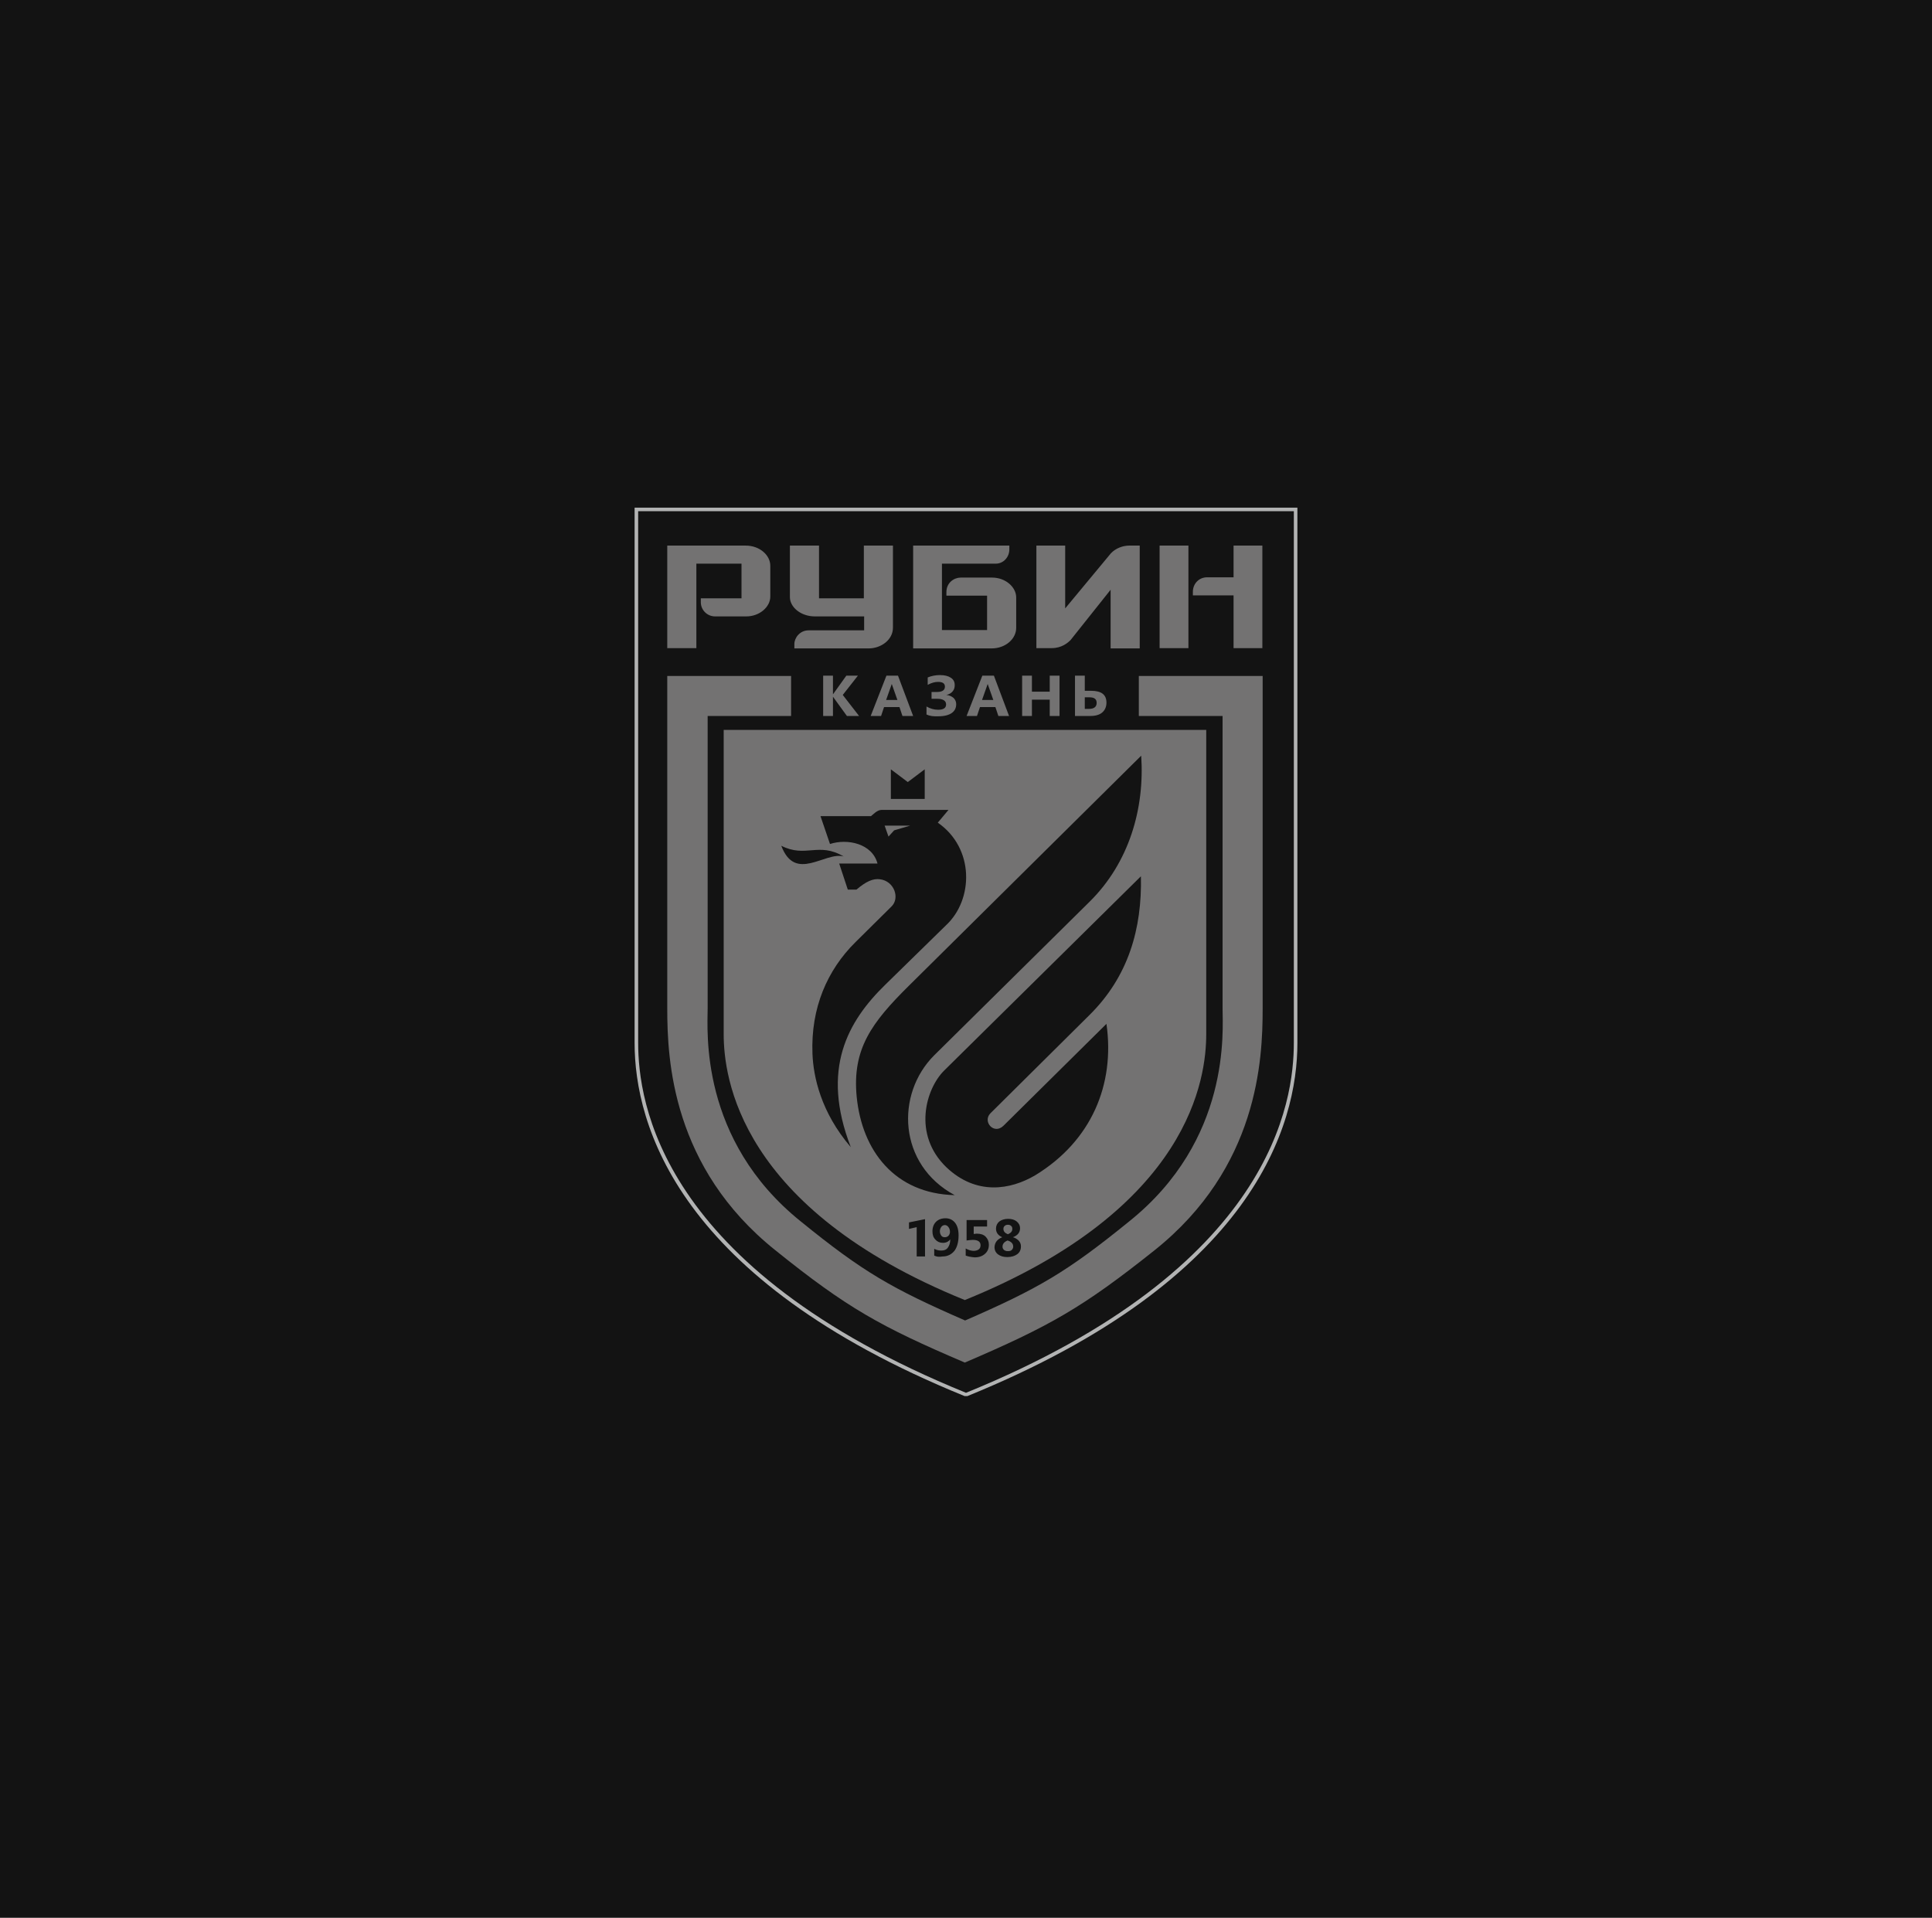 <?xml version="1.0" encoding="UTF-8"?> <svg xmlns="http://www.w3.org/2000/svg" width="137" height="136" viewBox="0 0 137 136" fill="none"><path d="M0 0H137V136H0V0Z" fill="#131313"></path><g clip-path="url(#clip0_63_22)"><path d="M68.5 99.042L68.395 99C48.032 90.721 45 79.751 45 73.951V36H92V73.951C92 79.751 88.968 90.721 68.605 99L68.5 99.042ZM45.526 36.525V73.951C45.526 79.625 48.517 90.321 68.521 98.475C88.504 90.321 91.495 79.604 91.495 73.951V36.525H45.526Z" fill="#B2B3B3"></path><path fill-rule="evenodd" clip-rule="evenodd" d="M68.5 98.769C46.706 89.901 45.253 78.049 45.253 73.951V36.252H91.747V73.951C91.747 78.049 90.294 89.901 68.5 98.769Z" fill="#131313"></path><path fill-rule="evenodd" clip-rule="evenodd" d="M84.588 42.22H87.473V45.961H89.515V38.69H87.473V40.938H85.599C85.03 40.938 84.588 41.38 84.588 41.968V42.22ZM84.272 38.69H82.229V45.961H84.272C84.272 43.712 84.272 40.938 84.272 38.69ZM47.316 38.69H52.875C53.886 38.69 54.623 39.383 54.623 40.119V42.304C54.623 43.04 53.865 43.712 52.917 43.712H50.706C50.159 43.712 49.696 43.271 49.696 42.704V42.43H52.581V39.972H49.38V45.961H47.316V38.69ZM70.311 45.982H64.752V38.69H71.574V38.963C71.574 39.489 71.174 39.972 70.606 39.972H66.794V44.679H69.995V42.241H67.11V41.989C67.11 41.317 67.658 40.959 68.121 40.959H70.353C71.301 40.959 72.059 41.632 72.059 42.367V44.532C72.059 45.288 71.322 45.982 70.311 45.982ZM80.797 38.69H80.082C79.618 38.69 79.113 38.879 78.776 39.236L75.533 43.145V38.69H73.491V45.961H74.586C75.302 45.961 75.744 45.562 75.912 45.393L78.755 41.821V45.982H80.819V38.69H80.797ZM58.077 42.43V38.69H56.013V42.346C56.013 43.061 56.792 43.712 57.782 43.712H61.277V44.7H57.34C56.708 44.7 56.329 45.246 56.329 45.667V45.982H61.593C62.478 45.982 63.32 45.372 63.32 44.511V38.69H61.256V42.43H58.077Z" fill="#737272"></path><path fill-rule="evenodd" clip-rule="evenodd" d="M68.416 96.626C62.414 94.062 60.077 92.759 54.981 88.661C47.653 82.798 47.316 75.149 47.316 71.535V47.936H56.097V50.773H50.18V71.514C50.18 73.048 49.569 80.823 56.792 86.623C61.214 90.216 63.236 91.372 68.437 93.641C73.638 91.372 75.638 90.216 80.061 86.623C87.304 80.823 86.694 73.069 86.694 71.514V50.773H80.755V47.936H89.536V71.535C89.536 75.149 89.22 82.798 81.871 88.661C76.754 92.738 74.438 94.041 68.416 96.626Z" fill="#737272"></path><path fill-rule="evenodd" clip-rule="evenodd" d="M76.923 49.47V50.269H77.239C77.576 50.269 77.765 50.121 77.765 49.848C77.765 49.575 77.597 49.449 77.26 49.449H76.923V49.47ZM76.228 50.773V47.915H76.923V48.987H77.365C78.102 48.987 78.46 49.26 78.46 49.827C78.46 50.121 78.355 50.353 78.165 50.521C77.976 50.689 77.681 50.773 77.323 50.773H76.228ZM75.133 50.773H74.438V49.617H73.175V50.773H72.48V47.915H73.175V49.05H74.438V47.915H75.133V50.773ZM65.699 50.668V50.1C65.952 50.248 66.226 50.332 66.521 50.332C66.9 50.332 67.089 50.206 67.089 49.953C67.089 49.701 66.879 49.554 66.457 49.554H66.057V49.071H66.436C66.816 49.071 67.005 48.945 67.005 48.693C67.005 48.461 66.837 48.356 66.521 48.356C66.289 48.356 66.057 48.419 65.784 48.566V48.041C66.036 47.936 66.331 47.873 66.647 47.873C66.984 47.873 67.237 47.936 67.426 48.062C67.616 48.188 67.7 48.356 67.7 48.587C67.7 48.756 67.658 48.903 67.552 49.029C67.447 49.155 67.3 49.239 67.11 49.281C67.321 49.302 67.489 49.386 67.616 49.491C67.742 49.617 67.805 49.764 67.805 49.932C67.805 50.206 67.7 50.416 67.489 50.563C67.279 50.71 66.963 50.794 66.563 50.794C66.205 50.815 65.91 50.773 65.699 50.668ZM63.636 49.638L63.236 48.504L62.836 49.638H63.636ZM64.752 50.773H63.994L63.783 50.143H62.688L62.478 50.773H61.741L62.857 47.915H63.678L64.752 50.773ZM60.919 50.773H60.056L59.066 49.407V50.773H58.371V47.915H59.066V49.239L60.014 47.915H60.835L59.761 49.281L60.919 50.773ZM70.437 49.638L70.037 48.504L69.637 49.638H70.437ZM71.553 50.773H70.795L70.585 50.143H69.49L69.279 50.773H68.542L69.658 47.915H70.479L71.553 50.773Z" fill="#737272"></path><path fill-rule="evenodd" clip-rule="evenodd" d="M68.416 92.192C52.37 85.677 51.317 76.347 51.317 73.321V51.761H85.535V73.342C85.535 76.347 84.483 85.677 68.416 92.192Z" fill="#737272"></path><path fill-rule="evenodd" clip-rule="evenodd" d="M65.004 89.102V87.022L64.457 87.148V86.686L65.594 86.455V89.102H65.004ZM66.247 89.039V88.556C66.394 88.64 66.542 88.682 66.752 88.682C66.963 88.682 67.11 88.619 67.216 88.472C67.321 88.325 67.384 88.136 67.384 87.884C67.258 88.052 67.089 88.136 66.858 88.136C66.647 88.136 66.457 88.052 66.331 87.905C66.184 87.757 66.121 87.568 66.121 87.316C66.121 87.043 66.205 86.812 66.373 86.644C66.542 86.476 66.773 86.392 67.047 86.392C67.321 86.392 67.552 86.497 67.721 86.707C67.889 86.917 67.974 87.211 67.974 87.61C67.974 88.073 67.868 88.451 67.679 88.703C67.468 88.955 67.195 89.102 66.837 89.102C66.584 89.144 66.415 89.123 66.247 89.039ZM67.005 86.875C66.9 86.875 66.816 86.917 66.752 87.001C66.689 87.085 66.647 87.19 66.647 87.316C66.647 87.442 66.689 87.547 66.752 87.631C66.816 87.716 66.9 87.737 67.005 87.737C67.11 87.737 67.195 87.695 67.258 87.631C67.321 87.568 67.363 87.463 67.363 87.358C67.363 87.211 67.321 87.106 67.258 87.022C67.195 86.938 67.11 86.875 67.005 86.875ZM68.479 89.039V88.535C68.668 88.64 68.858 88.703 69.047 88.703C69.195 88.703 69.321 88.661 69.406 88.598C69.49 88.535 69.532 88.43 69.532 88.304C69.532 88.052 69.342 87.926 68.984 87.926C68.858 87.926 68.711 87.947 68.542 87.968V86.518H69.995V86.98H69.047V87.505C69.132 87.505 69.195 87.484 69.258 87.484C69.532 87.484 69.742 87.547 69.89 87.695C70.037 87.842 70.121 88.031 70.121 88.262C70.121 88.535 70.037 88.745 69.848 88.913C69.658 89.081 69.427 89.165 69.111 89.165C68.858 89.144 68.647 89.102 68.479 89.039ZM71.069 87.737C70.774 87.61 70.627 87.4 70.627 87.127C70.627 86.917 70.711 86.749 70.859 86.623C71.027 86.497 71.237 86.434 71.49 86.434C71.743 86.434 71.953 86.497 72.101 86.623C72.248 86.749 72.332 86.896 72.332 87.106C72.332 87.4 72.164 87.61 71.827 87.737C71.996 87.778 72.143 87.884 72.248 87.989C72.353 88.115 72.396 88.241 72.396 88.388C72.396 88.619 72.311 88.808 72.143 88.934C71.975 89.06 71.743 89.144 71.427 89.144C71.153 89.144 70.943 89.081 70.774 88.955C70.606 88.829 70.522 88.661 70.522 88.43C70.543 88.115 70.711 87.884 71.069 87.737ZM71.785 87.148C71.785 87.064 71.764 86.98 71.701 86.938C71.638 86.875 71.574 86.854 71.469 86.854C71.385 86.854 71.301 86.875 71.237 86.938C71.174 87.001 71.153 87.064 71.153 87.148C71.153 87.316 71.259 87.442 71.469 87.526C71.68 87.442 71.785 87.316 71.785 87.148ZM71.448 87.968C71.195 88.073 71.09 88.22 71.09 88.409C71.09 88.514 71.132 88.577 71.195 88.64C71.28 88.703 71.364 88.724 71.469 88.724C71.596 88.724 71.68 88.703 71.743 88.64C71.806 88.577 71.848 88.493 71.848 88.409C71.848 88.199 71.722 88.052 71.448 87.968Z" fill="#131313"></path><path fill-rule="evenodd" clip-rule="evenodd" d="M78.46 72.606L71.153 79.835C70.479 80.487 69.658 79.541 70.227 78.953L77.26 71.976C80.018 69.244 80.987 65.861 80.903 62.142L66.942 75.927C65.657 77.209 64.689 80.445 67.11 82.777C69.237 84.795 71.659 84.374 73.406 83.345C77.407 80.907 79.071 76.893 78.46 72.606ZM67.7 84.753C63.446 84.648 61.13 81.6 60.751 77.797C60.414 74.393 61.804 72.522 64.457 69.896L80.924 53.589C81.177 57.35 80.061 61.175 77.281 63.928L66.247 74.834C63.488 77.587 63.678 82.588 67.7 84.753ZM60.33 81.348C58.203 78.869 57.676 76.347 57.613 74.729C57.487 71.472 58.666 68.782 60.667 66.807L63.215 64.285C63.825 63.697 63.425 62.478 62.393 62.352C61.909 62.289 61.425 62.499 60.73 63.087H60.119L59.508 61.238H62.225C61.846 59.809 60.077 59.452 58.856 59.851L58.182 57.876H61.762C61.951 57.729 62.204 57.434 62.52 57.434H67.258L66.5 58.338C69.111 60.145 69.047 63.802 67.068 65.63L62.794 69.812C60.119 72.417 58.182 75.801 60.33 81.348ZM62.73 58.548L63.004 59.326L63.404 58.884L64.541 58.548H62.73ZM63.172 56.657H65.573V54.556L64.373 55.459L63.172 54.556V56.657ZM59.824 60.734C58.035 59.683 57.15 60.86 55.402 59.977C56.392 62.604 58.498 60.376 59.824 60.734Z" fill="#131313"></path></g><defs><clipPath id="clip0_63_22"><rect width="47" height="63" fill="white" transform="translate(45 36)"></rect></clipPath></defs></svg> 